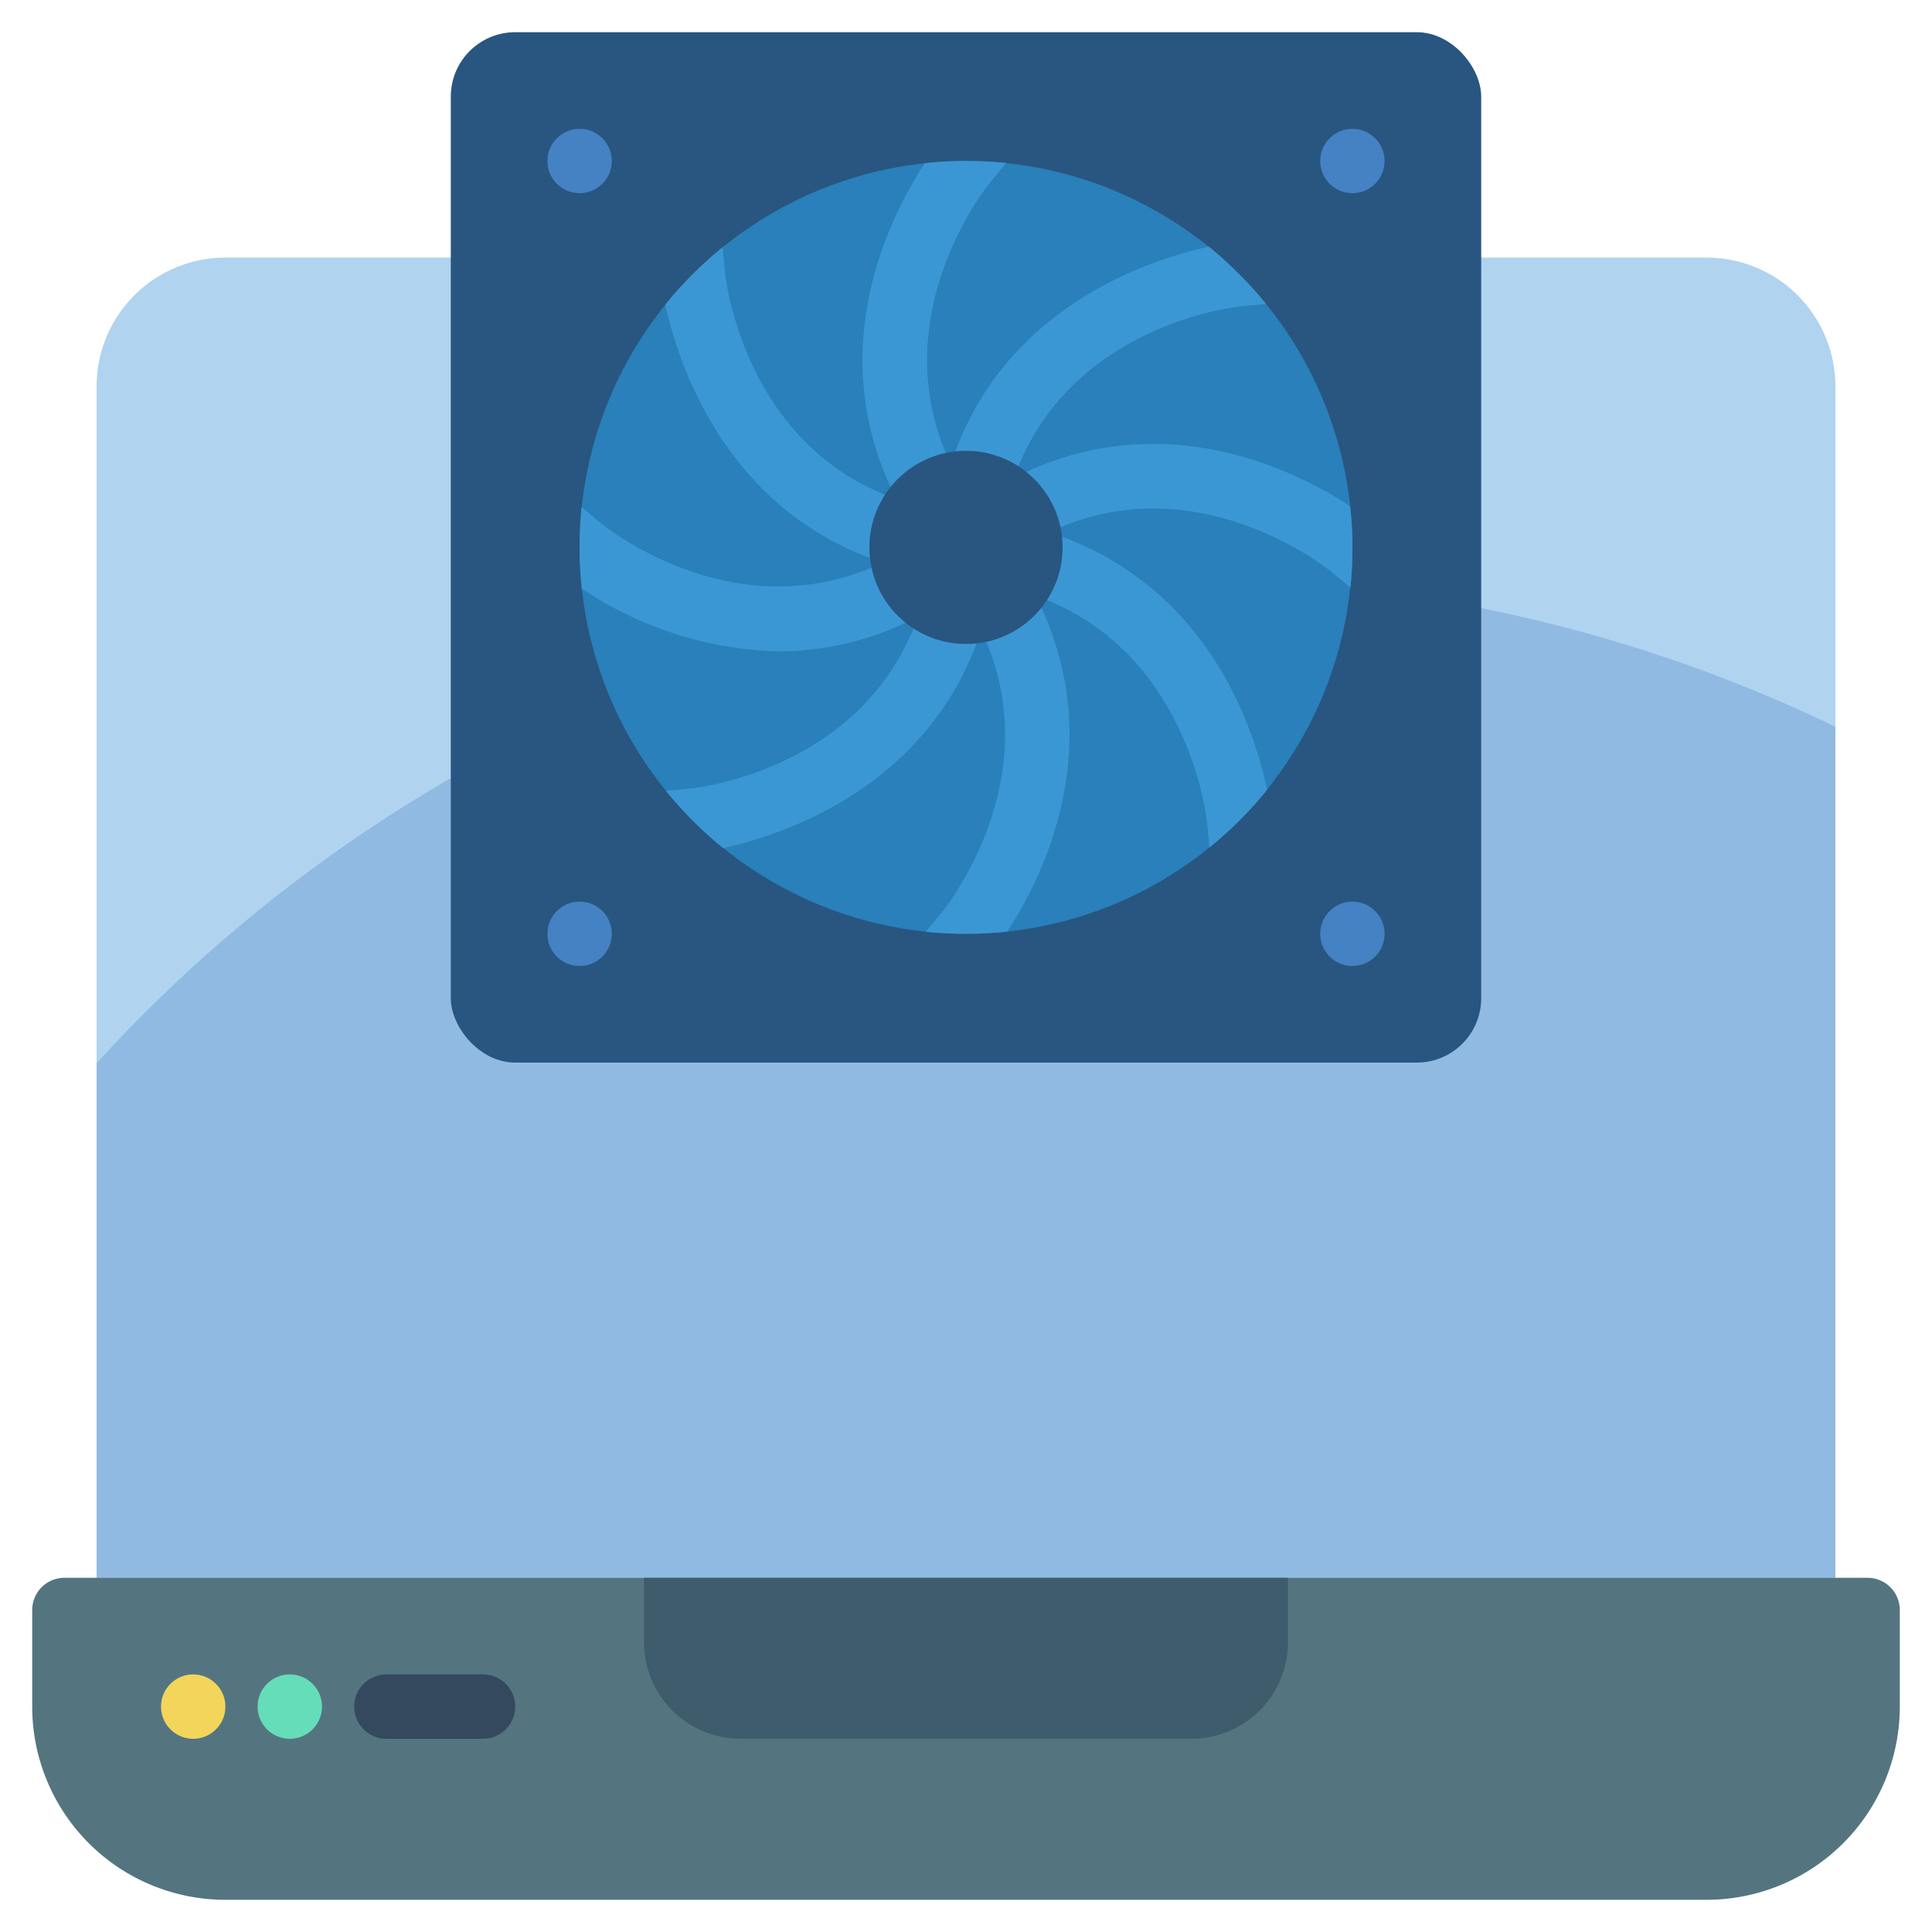 <svg xmlns="http://www.w3.org/2000/svg" xmlns:xlink="http://www.w3.org/1999/xlink" height="512" viewBox="0 0 60 60" width="512"><g id="Icons"><path d="m57 12v37h-54v-37a4 4 0 0 1 4-4h46a4 4 0 0 1 4 4z" fill="#b0d3f0"></path><path d="m57 22.57v26.43h-54v-15.98a46.011 46.011 0 0 1 54-10.45z" fill="#90bae1"></path><path d="m53 59h-46a6 6 0 0 1 -6-6v-3a1 1 0 0 1 1-1h56a1 1 0 0 1 1 1v3a6 6 0 0 1 -6 6z" fill="#547580"></path><path d="m20 49h20a0 0 0 0 1 0 0v2a3 3 0 0 1 -3 3h-14a3 3 0 0 1 -3-3v-2a0 0 0 0 1 0 0z" fill="#3f5c6c"></path><path d="m15 54h-3a1 1 0 0 1 0-2h3a1 1 0 0 1 0 2z" fill="#35495e"></path><circle cx="6" cy="53" fill="#f3d55b" r="1"></circle><circle cx="9" cy="53" fill="#65ddb9" r="1"></circle><rect fill="#285680" height="32" rx="2" width="32" x="14" y="1"></rect><circle cx="30" cy="17" fill="#2980ba" r="12"></circle><path d="m41.93 15.72c-1.63-1.07-5.82-3.23-10.44-.88 1.69-4.74 6.84-5.31 7.09-5.33l.74-.07a12.478 12.478 0 0 0 -1.78-1.78c-1.9.42-6.43 1.9-8.01 6.76-2.16-4.54 1.09-8.6 1.24-8.78l.48-.58c-.41-.04-.83-.06-1.25-.06a10.862 10.862 0 0 0 -1.28.07c-1.07 1.63-3.23 5.83-.88 10.43-4.74-1.67-5.31-6.85-5.33-7.08l-.07-.74a12.478 12.478 0 0 0 -1.78 1.78c.42 1.9 1.91 6.42 6.76 8.01-4.54 2.17-8.61-1.09-8.78-1.24l-.58-.48c-.04.41-.06.83-.06 1.25a10.862 10.862 0 0 0 .07 1.28 11.475 11.475 0 0 0 6.13 1.95 9.427 9.427 0 0 0 4.31-1.08c-1.68 4.75-6.86 5.32-7.09 5.34l-.74.07a12.478 12.478 0 0 0 1.78 1.78c1.9-.42 6.42-1.91 8.01-6.76 2.17 4.53-1.09 8.6-1.24 8.78l-.48.58c.41.04.83.06 1.25.06a10.862 10.862 0 0 0 1.28-.07c1.07-1.63 3.23-5.82.88-10.43 4.74 1.68 5.31 6.86 5.33 7.08l.07.74a12.117 12.117 0 0 0 1.79-1.79c-.4-1.91-1.84-6.4-6.77-8 4.54-2.16 8.61 1.1 8.78 1.24l.58.48c.04-.41.06-.83.06-1.25a10.862 10.862 0 0 0 -.07-1.28z" fill="#3b97d3"></path><g fill="#4482c3"><circle cx="18" cy="5" r="1"></circle><circle cx="18" cy="29" r="1"></circle><circle cx="42" cy="5" r="1"></circle><circle cx="42" cy="29" r="1"></circle></g><circle cx="30" cy="17" fill="#285680" r="3"></circle></g></svg>
